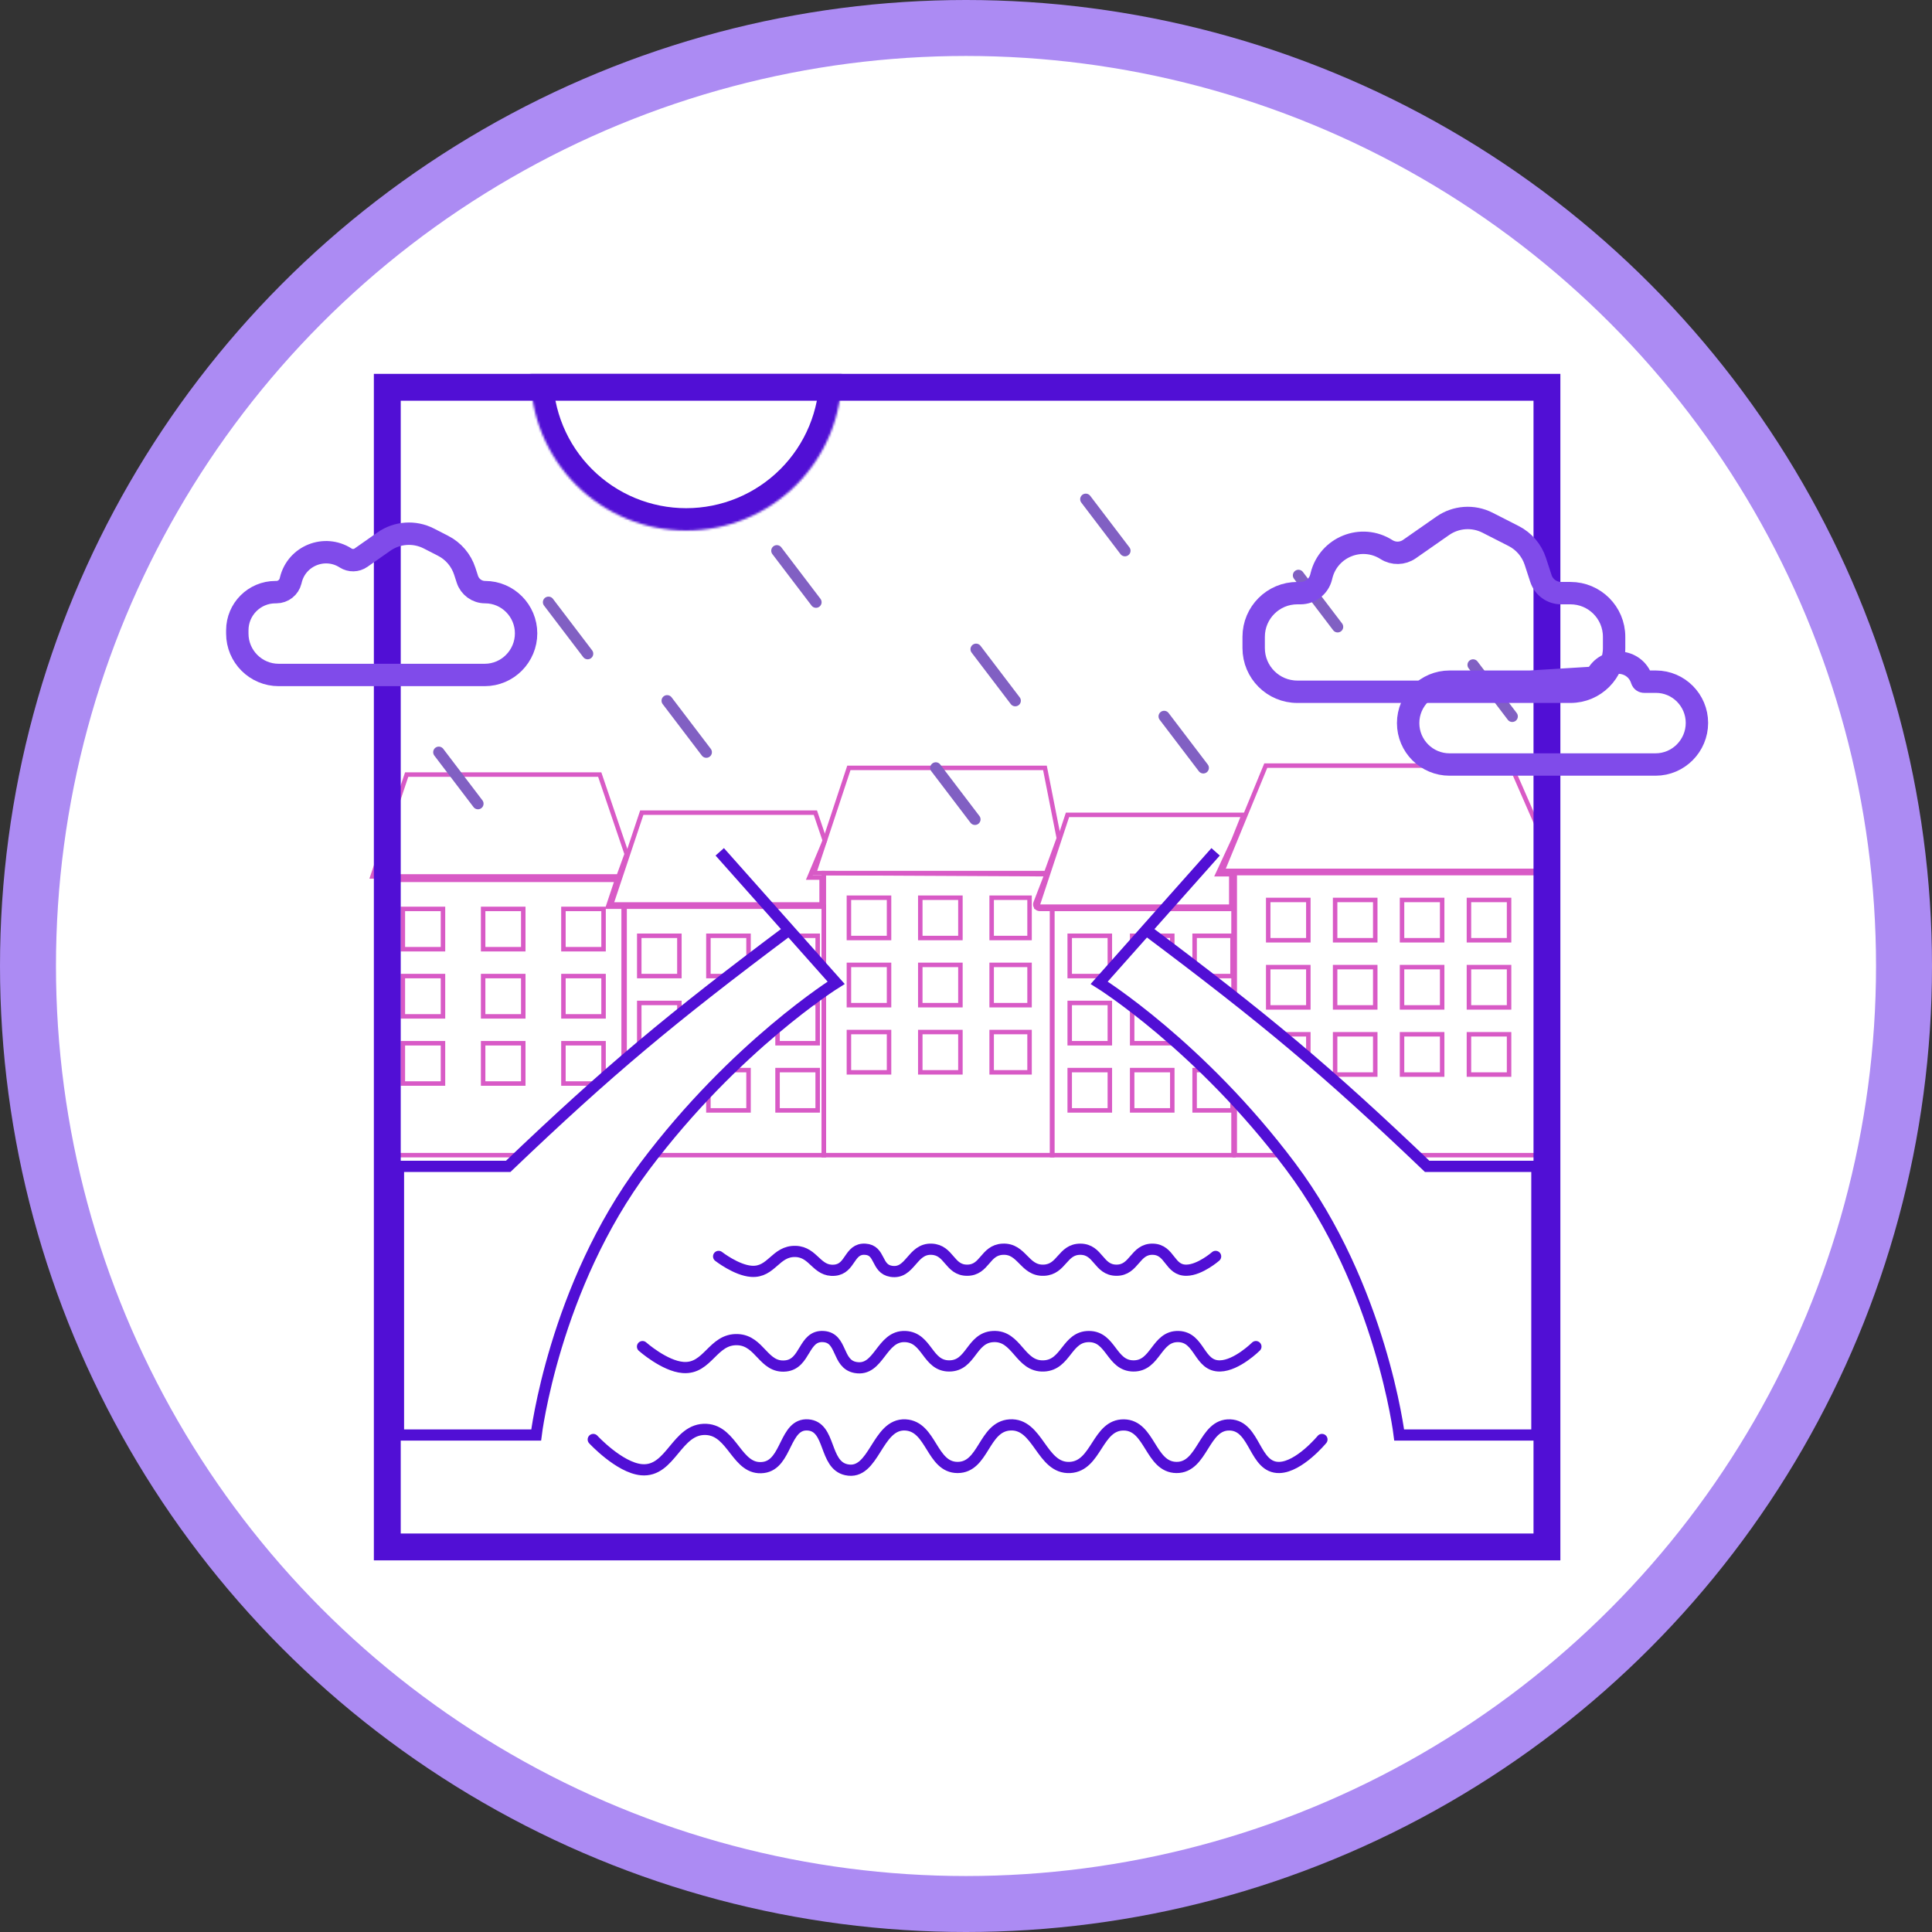 <?xml version="1.0" encoding="UTF-8"?> <svg xmlns="http://www.w3.org/2000/svg" width="863" height="863" viewBox="0 0 863 863" fill="none"><rect x="0" y="0" width="863" height="863" fill="#333333" stroke="none"/> <circle cx="431.5" cy="431.5" r="419" fill="white" stroke="#AC8BF3" stroke-width="25"></circle> <path d="M273 405H278.569V516H170.981V393H275.613L272.051 403.684L271.613 405H273Z" stroke="#D85AC6" stroke-width="2"></path> <path d="M166.39 391.5L181.659 346H267.894L279.94 381.489L278.06 386.658L276.3 391.5H166.39Z" stroke="#D85AC6" stroke-width="2"></path> <rect x="279" y="405" width="89" height="111" stroke="#D85AC6" stroke-width="2"></rect> <path d="M363 392H367V404H272.988L286.679 363H364.217L368.432 375.462L362.078 390.613L361.496 392H363Z" stroke="#D85AC6" stroke-width="2"></path> <path d="M368 390.005L467.543 390.493L462.594 403.278C462.087 404.589 463.054 406 464.459 406H470V516H368L368 390.005Z" stroke="#D85AC6" stroke-width="2"></path> <path d="M363.643 390L379.185 343H466.76L472.965 374.42L467.3 390L363.643 390Z" stroke="#D85AC6" stroke-width="2"></path> <rect x="470" y="406" width="81" height="110" stroke="#D85AC6" stroke-width="2"></rect> <path d="M545.5 390.5H550V405H463.268L476.834 364H555.523L551.082 375.103L544.593 389.079L543.933 390.5H545.5Z" stroke="#D85AC6" stroke-width="2"></path> <rect x="551.551" y="390" width="137.476" height="126" stroke="#D85AC6" stroke-width="2"></rect> <rect x="179.947" y="406" width="17.925" height="18" stroke="#D85AC6" stroke-width="2"></rect> <rect x="285.551" y="418" width="17.925" height="18" stroke="#D85AC6" stroke-width="2"></rect> <rect x="379.198" y="401" width="17.925" height="18" stroke="#D85AC6" stroke-width="2"></rect> <rect x="477.828" y="418" width="17.925" height="18" stroke="#D85AC6" stroke-width="2"></rect> <rect x="566.494" y="402" width="17.925" height="18" stroke="#D85AC6" stroke-width="2"></rect> <rect x="179.947" y="436" width="17.925" height="18" stroke="#D85AC6" stroke-width="2"></rect> <rect x="285.551" y="448" width="17.925" height="18" stroke="#D85AC6" stroke-width="2"></rect> <rect x="379.198" y="431" width="17.925" height="18" stroke="#D85AC6" stroke-width="2"></rect> <rect x="477.828" y="448" width="17.925" height="18" stroke="#D85AC6" stroke-width="2"></rect> <rect x="566.494" y="432" width="17.925" height="18" stroke="#D85AC6" stroke-width="2"></rect> <rect x="179.947" y="466" width="17.925" height="18" stroke="#D85AC6" stroke-width="2"></rect> <rect x="285.551" y="478" width="17.925" height="18" stroke="#D85AC6" stroke-width="2"></rect> <rect x="379.198" y="461" width="17.925" height="18" stroke="#D85AC6" stroke-width="2"></rect> <rect x="477.828" y="478" width="17.925" height="18" stroke="#D85AC6" stroke-width="2"></rect> <rect x="566.494" y="462" width="17.925" height="18" stroke="#D85AC6" stroke-width="2"></rect> <rect x="215.812" y="406" width="17.925" height="18" stroke="#D85AC6" stroke-width="2"></rect> <rect x="316.435" y="418" width="17.925" height="18" stroke="#D85AC6" stroke-width="2"></rect> <rect x="411.079" y="401" width="17.925" height="18" stroke="#D85AC6" stroke-width="2"></rect> <rect x="505.723" y="418" width="17.925" height="18" stroke="#D85AC6" stroke-width="2"></rect> <rect x="596.382" y="402" width="17.925" height="18" stroke="#D85AC6" stroke-width="2"></rect> <rect x="215.812" y="436" width="17.925" height="18" stroke="#D85AC6" stroke-width="2"></rect> <rect x="316.435" y="448" width="17.925" height="18" stroke="#D85AC6" stroke-width="2"></rect> <rect x="411.079" y="431" width="17.925" height="18" stroke="#D85AC6" stroke-width="2"></rect> <rect x="505.723" y="448" width="17.925" height="18" stroke="#D85AC6" stroke-width="2"></rect> <rect x="596.382" y="432" width="17.925" height="18" stroke="#D85AC6" stroke-width="2"></rect> <rect x="215.812" y="466" width="17.925" height="18" stroke="#D85AC6" stroke-width="2"></rect> <rect x="316.435" y="478" width="17.925" height="18" stroke="#D85AC6" stroke-width="2"></rect> <rect x="411.079" y="461" width="17.925" height="18" stroke="#D85AC6" stroke-width="2"></rect> <rect x="505.723" y="478" width="17.925" height="18" stroke="#D85AC6" stroke-width="2"></rect> <rect x="596.382" y="462" width="17.925" height="18" stroke="#D85AC6" stroke-width="2"></rect> <rect x="251.678" y="406" width="17.925" height="18" stroke="#D85AC6" stroke-width="2"></rect> <rect x="347.318" y="418" width="17.925" height="18" stroke="#D85AC6" stroke-width="2"></rect> <rect x="442.959" y="401" width="16.929" height="18" stroke="#D85AC6" stroke-width="2"></rect> <rect x="533.618" y="418" width="16.929" height="18" stroke="#D85AC6" stroke-width="2"></rect> <rect x="626.27" y="402" width="17.925" height="18" stroke="#D85AC6" stroke-width="2"></rect> <rect x="656.157" y="402" width="17.925" height="18" stroke="#D85AC6" stroke-width="2"></rect> <rect x="251.678" y="436" width="17.925" height="18" stroke="#D85AC6" stroke-width="2"></rect> <rect x="347.318" y="448" width="17.925" height="18" stroke="#D85AC6" stroke-width="2"></rect> <rect x="442.959" y="431" width="16.929" height="18" stroke="#D85AC6" stroke-width="2"></rect> <rect x="533.618" y="448" width="16.929" height="18" stroke="#D85AC6" stroke-width="2"></rect> <rect x="626.27" y="432" width="17.925" height="18" stroke="#D85AC6" stroke-width="2"></rect> <rect x="656.157" y="432" width="17.925" height="18" stroke="#D85AC6" stroke-width="2"></rect> <rect x="251.678" y="466" width="17.925" height="18" stroke="#D85AC6" stroke-width="2"></rect> <rect x="347.318" y="478" width="17.925" height="18" stroke="#D85AC6" stroke-width="2"></rect> <rect x="442.959" y="461" width="16.929" height="18" stroke="#D85AC6" stroke-width="2"></rect> <rect x="533.618" y="478" width="16.929" height="18" stroke="#D85AC6" stroke-width="2"></rect> <rect x="626.27" y="462" width="17.925" height="18" stroke="#D85AC6" stroke-width="2"></rect> <rect x="656.157" y="462" width="17.925" height="18" stroke="#D85AC6" stroke-width="2"></rect> <path d="M546.066 389L565.399 342H674.931L695.472 389H546.066Z" stroke="#D85AC6" stroke-width="2"></path> <rect x="173" y="173" width="518" height="518" stroke="#510FD5" stroke-width="12"></rect> <path d="M625 641H686.5V521H637.5C592.483 478.008 565.197 455.228 512 415.375L491 439C491 439 536 467 576.5 521C617 575 625 641 625 641Z" fill="white"></path> <path d="M543 380.5L512 415.375M512 415.375L491 439C491 439 536 467 576.5 521C617 575 625 641 625 641H686.5V521H637.5C592.483 478.008 565.197 455.228 512 415.375Z" stroke="#510FD5" stroke-width="5"></path> <path d="M239.5 641H178V521H227C272.017 478.008 299.303 455.228 352.5 415.375L373.5 439C373.5 439 328.5 467 288 521C247.5 575 239.5 641 239.5 641Z" fill="white"></path> <path d="M321.5 380.5L352.5 415.375M352.5 415.375L373.5 439C373.5 439 328.5 467 288 521C247.5 575 239.5 641 239.5 641H178V521H227C272.017 478.008 299.303 455.228 352.5 415.375Z" stroke="#510FD5" stroke-width="5"></path> <path d="M265 643C265 643 276.63 655.569 286.5 656.5C299.77 657.752 302.188 637.822 315.5 638.5C327.453 639.108 329.129 657.026 341 655.5C351.685 654.127 350.261 635.644 361 636.5C371.218 637.314 367.996 654.265 378 656.5C390.654 659.327 391.557 635.739 404.5 636.5C416.206 637.188 416.024 655.5 427.75 655.5C439.476 655.5 439.304 637.343 451 636.5C463.86 635.573 465.127 656.227 478 655.5C489.935 654.826 490.047 636.377 502 636.5C513.801 636.621 513.699 655.379 525.5 655.5C537.453 655.623 537.557 635.99 549.5 636.5C560.842 636.985 560.152 655.804 571.5 655.5C580.379 655.262 590.5 643 590.5 643" stroke="#510FD5" stroke-width="5" stroke-linecap="round" stroke-linejoin="round"></path> <path d="M287 601.511C287 601.511 296.79 610.194 305.098 610.837C316.269 611.702 318.304 597.934 329.51 598.403C339.572 598.823 340.983 611.201 350.975 610.147C359.97 609.198 358.771 596.43 367.811 597.021C376.413 597.583 373.7 609.293 382.121 610.837C392.773 612.79 393.533 596.495 404.429 597.021C414.282 597.496 414.129 610.147 424 610.147C433.871 610.147 433.726 597.603 443.571 597.021C454.397 596.381 455.464 610.649 466.3 610.147C476.346 609.681 476.44 596.936 486.502 597.021C496.436 597.105 496.35 610.063 506.284 610.147C516.346 610.231 516.433 596.668 526.487 597.021C536.034 597.356 535.454 610.357 545.006 610.147C552.48 609.982 561 601.511 561 601.511" stroke="#510FD5" stroke-width="5" stroke-linecap="round" stroke-linejoin="round"></path> <path d="M321 561.222C321 561.222 328.932 567.424 335.664 567.884C344.714 568.502 346.363 558.667 355.442 559.002C363.595 559.302 364.738 568.143 372.834 567.39C380.122 566.713 379.15 557.593 386.475 558.015C393.444 558.417 391.246 566.781 398.069 567.884C406.699 569.279 407.315 557.639 416.143 558.015C424.126 558.355 424.003 567.39 432 567.39C439.997 567.39 439.88 558.431 447.857 558.015C456.628 557.558 457.492 567.749 466.272 567.39C474.412 567.058 474.488 557.954 482.641 558.015C490.689 558.075 490.62 567.331 498.668 567.39C506.821 567.451 506.891 557.763 515.037 558.015C522.772 558.254 522.302 567.54 530.041 567.39C536.097 567.273 543 561.222 543 561.222" stroke="#510FD5" stroke-width="5" stroke-linecap="round" stroke-linejoin="round"></path> <mask id="path-68-inside-1_204_257" fill="white"> <path d="M376 167.5C376 176.627 374.202 185.664 370.71 194.096C367.217 202.529 362.098 210.19 355.644 216.644C349.19 223.098 341.529 228.217 333.096 231.71C324.664 235.202 315.627 237 306.5 237C297.373 237 288.336 235.202 279.903 231.71C271.471 228.217 263.81 223.098 257.356 216.644C250.902 210.19 245.783 202.529 242.29 194.096C238.798 185.664 237 176.627 237 167.5L306.5 167.5H376Z"></path> </mask> <path d="M376 167.5C376 176.627 374.202 185.664 370.71 194.096C367.217 202.529 362.098 210.19 355.644 216.644C349.19 223.098 341.529 228.217 333.096 231.71C324.664 235.202 315.627 237 306.5 237C297.373 237 288.336 235.202 279.903 231.71C271.471 228.217 263.81 223.098 257.356 216.644C250.902 210.19 245.783 202.529 242.29 194.096C238.798 185.664 237 176.627 237 167.5L306.5 167.5H376Z" stroke="#510FD5" stroke-width="20" mask="url(#path-68-inside-1_204_257)"></path> <path d="M245 269L262.5 292" stroke="#8160C3" stroke-width="5" stroke-linecap="round" stroke-linejoin="round"></path> <path d="M196 336L213.5 359" stroke="#8160C3" stroke-width="5" stroke-linecap="round" stroke-linejoin="round"></path> <path d="M418 343L435.5 366" stroke="#8160C3" stroke-width="5" stroke-linecap="round" stroke-linejoin="round"></path> <path d="M347 246L364.5 269" stroke="#8160C3" stroke-width="5" stroke-linecap="round" stroke-linejoin="round"></path> <path d="M298 313L315.5 336" stroke="#8160C3" stroke-width="5" stroke-linecap="round" stroke-linejoin="round"></path> <path d="M520 320L537.5 343" stroke="#8160C3" stroke-width="5" stroke-linecap="round" stroke-linejoin="round"></path> <path d="M485 223L502.5 246" stroke="#8160C3" stroke-width="5" stroke-linecap="round" stroke-linejoin="round"></path> <path d="M436 290L453.5 313" stroke="#8160C3" stroke-width="5" stroke-linecap="round" stroke-linejoin="round"></path> <path d="M658 297L675.5 320" stroke="#8160C3" stroke-width="5" stroke-linecap="round" stroke-linejoin="round"></path> <path d="M580 257L597.5 280" stroke="#8160C3" stroke-width="5" stroke-linecap="round" stroke-linejoin="round"></path> <path d="M124.5 301.5H216.5C226.761 301.5 235 293.082 235 282.909C235 272.836 226.842 264.5 216.682 264.5C213.076 264.5 209.882 262.177 208.769 258.748L207.604 255.154C206.012 250.248 202.542 246.172 197.953 243.818L191.568 240.544C185.128 237.241 177.388 237.778 171.465 241.937L161.271 249.094C159.216 250.537 156.492 250.594 154.378 249.239C145.029 243.246 132.561 248.231 129.92 259.016L129.799 259.509C129.081 262.439 126.455 264.5 123.438 264.5H123.047C113.632 264.5 106 272.132 106 281.547V283C106 293.217 114.283 301.5 124.5 301.5Z" stroke="#804BEA" stroke-width="10"></path> <path d="M647.5 341.5H739.5C749.761 341.5 758 333.082 758 322.909C758 312.836 749.842 304.5 739.682 304.5H734.401C733.944 304.5 733.539 304.206 733.398 303.771L733.336 303.579C730.287 294.177 717.336 293.283 713.024 302.177C712.871 302.493 712.559 302.702 712.208 302.724L683.346 304.5H668.5H655.5H647.5C637.283 304.5 629 312.783 629 323C629 333.217 637.283 341.5 647.5 341.5Z" stroke="#804BEA" stroke-width="10"></path> <path d="M721 289.5V284.446C721 273.676 712.27 264.946 701.5 264.946H697.336C693.225 264.946 689.58 262.301 688.305 258.393L685.814 250.76C684.213 245.853 680.731 241.78 676.132 239.436L664.479 233.496C658.063 230.226 650.368 230.757 644.463 234.878L629.567 245.274C626.507 247.41 622.462 247.495 619.314 245.489C608.211 238.415 593.443 244.33 590.294 257.113L590.145 257.719C589.099 261.963 585.292 264.946 580.92 264.946H579.5C568.73 264.946 560 273.676 560 284.446V289.5C560 300.27 568.73 309 579.5 309H701.5C712.27 309 721 300.27 721 289.5Z" stroke="#804BEA" stroke-width="10"></path> </svg> 